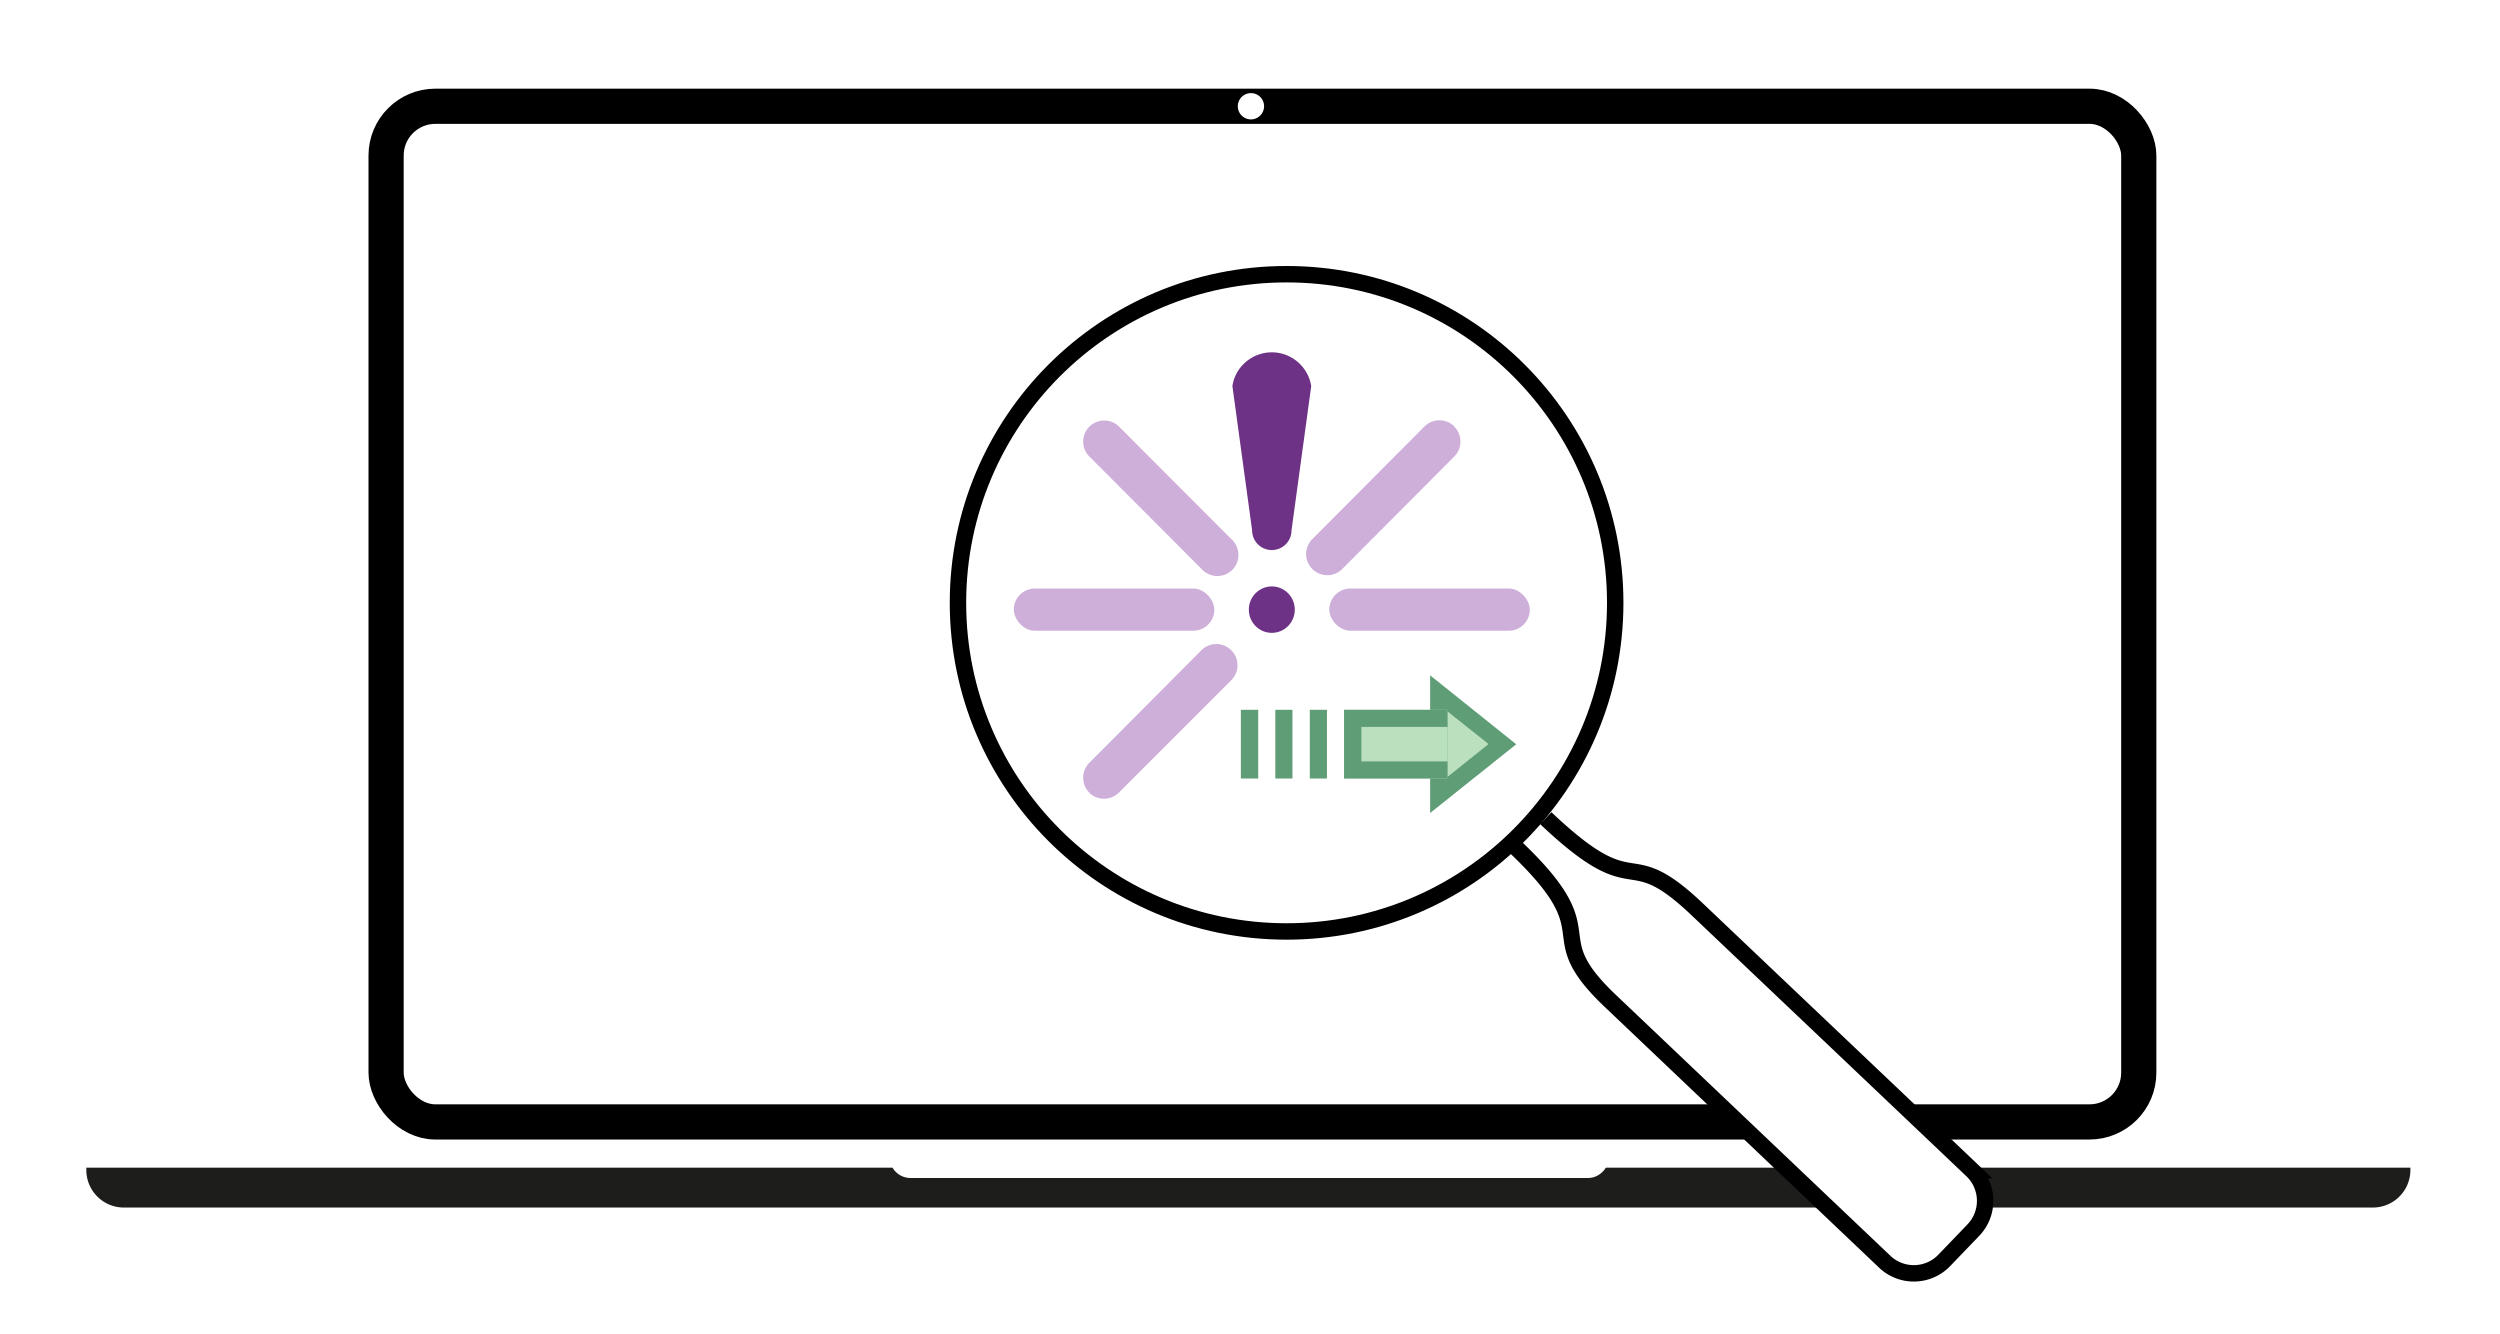 <svg id="prefix__Vrstva_1" data-name="Vrstva 1" xmlns="http://www.w3.org/2000/svg" xmlns:xlink="http://www.w3.org/1999/xlink" viewBox="0 0 1065.8 568.7"><defs><style>.prefix__cls-1{fill:#bae0bd}.prefix__cls-2{fill:#fff}.prefix__cls-5{fill:#6d3285}.prefix__cls-6{fill:#5f9d76}.prefix__cls-10{fill:#cdafd9}</style></defs><path class="prefix__cls-2" id="prefix__Vrstva_9" data-name="Vrstva 9" d="M0 0H1065.8V568.7H0z"/><g id="prefix__Vrstva_8" data-name="Vrstva 8"><path d="M1027.6 497.8v1a16 16 0 0 1-15.9 16h-959a16 16 0 0 1-15.9-16v-1h343.7a8.9 8.9 0 0 0 7.6 4.4H677c3.2 0 6-1.8 7.6-4.4h343Z" fill="#1d1d1b"/><rect x="164.6" y="45.3" width="747.2" height="433" rx="21" ry="21" stroke-width="15" stroke="#000" stroke-miterlimit="10" fill="none"/></g><path d="M659 348.8c40.4 38.3 33 8.8 64.7 39l117 111.1a18 18 0 0 1 .6 25.5L829 537.2a18 18 0 0 1-25.5.7l-117-111.2c-31.7-30.1.5-26.9-40.9-66" stroke="#000" stroke-miterlimit="10" stroke-width="7" fill="#fff" id="prefix__Vrstva_13" data-name="Vrstva 13"/><ellipse cx="550.5" cy="256.4" rx="138.8" ry="140.7" style="isolation:isolate" opacity=".9" fill="#fff"/><path class="prefix__cls-2" d="M529 363.9h.2-.2ZM528.8 363.8ZM569.1 342.2h-.4.4ZM558.3 286.6l-.5-.1-.4-.2-.4-.2-.7-.4-.8-.7-.7-.7a24.3 24.3 0 0 1-1.6-2.7h.3c2.2 0 4.4-.3 6.6-.9l-1 5.9h-.8ZM462.7 246.7c.7-6.6 1.8-13.2 3.3-19.8a85.7 85.7 0 0 1 2.3-7.6l2-3.4-.6 2.3L466 235c-1.3 5.3-2.5 10.6-3.5 15.9l-.1 1c0-1.8.1-3.5.3-5.2Z"/><path class="prefix__cls-2" d="M650 319 462.2 319 462.2 177.8 608.2 177.8 643 213.1 650 319z"/><circle cx="548.5" cy="257" r="140.1" stroke="#000" stroke-miterlimit="10" stroke-width="7" fill="none" id="prefix__Vrstva_11" data-name="Vrstva 11"/><g id="prefix__Vrstva_7" data-name="Vrstva 7"><g id="prefix__Elipsa_1" data-name="Elipsa 1"><path class="prefix__cls-2" d="M533.3 39.7a5.6 5.6 0 1 0 0 11.2 5.6 5.6 0 0 0 0-11.2Z" id="prefix__Elipsa_1-2" data-name="Elipsa 1-2"/></g></g><path class="prefix__cls-5" d="M559 164.6c-1.3-8.3-8.5-14.4-16.8-14.4s-15.6 6.1-16.8 14.4l8.4 61.5a8.4 8.4 0 1 0 16.8 0l8.4-61.5Z"/><rect class="prefix__cls-10" x="566.7" y="250.9" width="85.5" height="18" rx="9" ry="9"/><path class="prefix__cls-10" d="M620 181.9a9 9 0 0 1 0 12.7l-47.8 48a9 9 0 0 1-12.7 0 9 9 0 0 1 0-12.8l47.8-48a9 9 0 0 1 12.7 0ZM464.4 181.9a9 9 0 0 1 12.7 0l47.8 47.9a9 9 0 1 1-12.7 12.7l-47.8-47.9a9 9 0 0 1 0-12.7Z"/><rect class="prefix__cls-10" x="432.2" y="250.9" width="85.5" height="18" rx="9" ry="9"/><path class="prefix__cls-10" d="M464.4 337.9a9 9 0 0 1 0-12.7l47.8-48a9 9 0 0 1 12.7 0 9 9 0 0 1 0 12.8L477 337.9a9 9 0 0 1-12.7 0Z"/><ellipse class="prefix__cls-5" cx="542.2" cy="259.9" rx="9.8" ry="9.9"/><path class="prefix__cls-6" d="M551 331.9 551 302.6 543.7 302.6 543.7 331.9 551 331.9z"/><path class="prefix__cls-6" d="M565.7 331.9 565.7 302.6 558.4 302.6 558.4 331.9 565.7 331.9z"/><path class="prefix__cls-6" d="M536.4 331.9 536.4 302.6 529 302.6 529 331.9 536.4 331.9z"/><path class="prefix__cls-1" d="M640.5 317.3 613.4 339 613.4 295.6 640.5 317.3z"/><path class="prefix__cls-6" d="m617 303.2 17.6 14-17.6 14.1v-28.1m-7.3-15.3v58.7l36.7-29.3-36.7-29.4Z"/><path class="prefix__cls-1" d="M573 302.6H617V331.9H573z"/><path class="prefix__cls-6" d="M617.1 324.6 580.4 324.6 580.4 309.9 609.7 309.9 617.1 309.9 617.1 302.6 573 302.6 573 331.9 617.1 331.9 617.1 324.6z"/></svg>